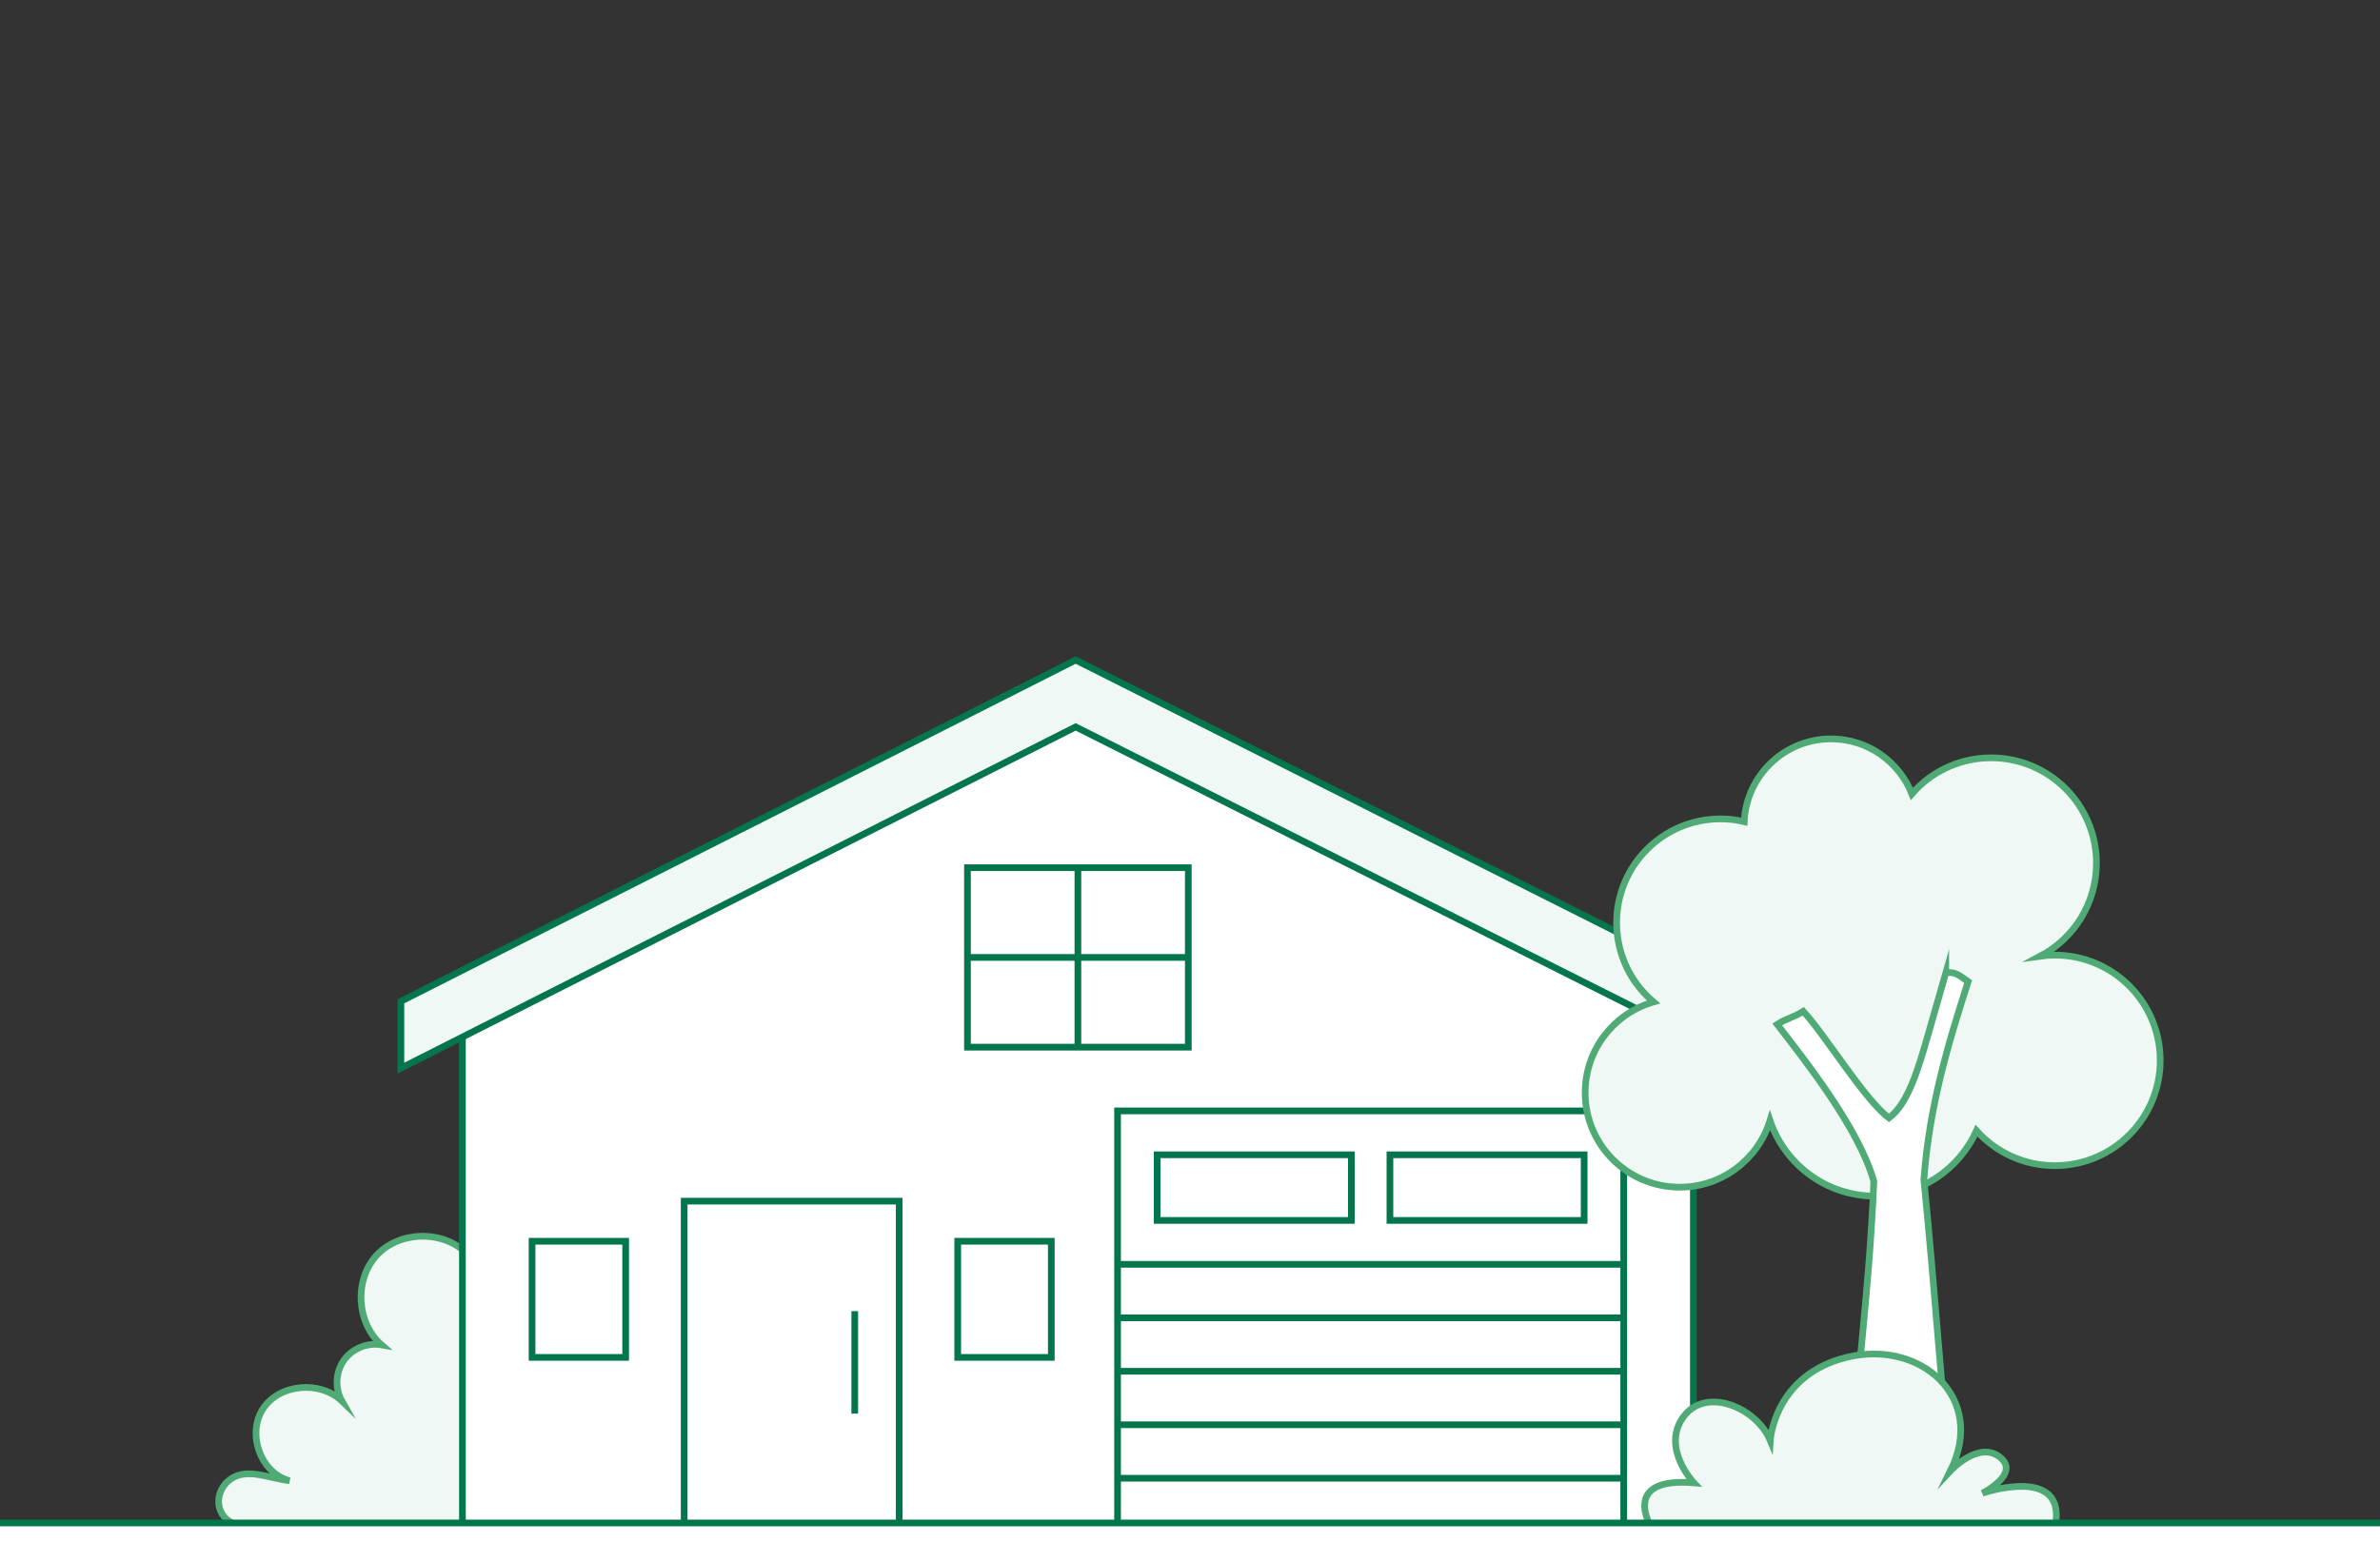 <?xml version="1.0" encoding="UTF-8"?><svg xmlns="http://www.w3.org/2000/svg" viewBox="0 0 178 115.377"><rect x="0" y="0" width="178" height="115.377" fill="#333333" stroke="none"/><defs><style>.cls-1{fill:none;}.cls-1,.cls-2,.cls-3,.cls-4,.cls-5{stroke-miterlimit:10;stroke-width:.5px;}.cls-1,.cls-3,.cls-5{stroke:#05764c;}.cls-2{fill-rule:evenodd;}.cls-2,.cls-6,.cls-5{fill:#fff;}.cls-2,.cls-4{stroke:#50aa76;}.cls-6{stroke-width:0px;}.cls-3,.cls-4{fill:#eff8f4;}</style></defs><g id="Layer_8"><path class="cls-4" d="m34.893,93.75c-1.774-1.758-5.015-1.691-6.715.138s-1.531,5.066.352,6.707c-1.055-.186-2.198.285-2.815,1.16-.617.875-.678,2.11-.149,3.041-1.625-1.545-4.634-1.302-5.882.561-1.248,1.863-.201,4.846,1.972,5.399-1.494-.159-3.129-.98-4.374-.139-1.245.841-1.261,2.653.093,3.304.491.236.776.167,1.321.167,6.942,0,14.01.009,16.193,0l.005-20.338Z"/><polygon id="realestate-svg" class="cls-5" points="126.647 76.694 126.647 113.971 34.585 113.971 34.585 76.694 80.463 53.488 126.647 76.694"/><rect id="realestate-svg-2" class="cls-5" x="51.169" y="89.848" width="16.082" height="24.123"/><line id="realestate-svg-3" class="cls-5" x1="63.927" y1="98.077" x2="63.927" y2="105.741"/><rect class="cls-5" x="83.582" y="83.097" width="37.856" height="30.874"/><rect class="cls-5" x="39.793" y="92.848" width="7" height="8.686"/><rect class="cls-5" x="71.627" y="92.848" width="7" height="8.686"/><line class="cls-5" x1="83.582" y1="94.574" x2="121.439" y2="94.574"/><line class="cls-5" x1="83.582" y1="98.574" x2="121.439" y2="98.574"/><line class="cls-5" x1="83.582" y1="102.574" x2="121.439" y2="102.574"/><line class="cls-5" x1="83.582" y1="106.574" x2="121.439" y2="106.574"/><line class="cls-5" x1="83.582" y1="110.574" x2="121.439" y2="110.574"/><rect class="cls-5" x="86.542" y="86.381" width="14.526" height="4.909"/><rect class="cls-5" x="103.953" y="86.381" width="14.526" height="4.909"/><polygon id="realestate-svg-4" class="cls-3" points="131.25 79.9 80.448 54.372 29.982 79.9 29.982 74.9 80.448 49.372 131.25 74.9 131.25 79.9"/><rect class="cls-5" x="73.904" y="63.358" width="13.425" height="16.517" transform="translate(152.232 -9) rotate(90)"/><line class="cls-1" x1="88.874" y1="71.616" x2="72.357" y2="71.616"/><line class="cls-1" x1="80.616" y1="64.904" x2="80.616" y2="78.329"/><path class="cls-4" d="m161.562,79.322c0,4.345-3.526,7.871-7.878,7.871-2.326,0-4.416-1.008-5.862-2.614-1.296,2.888-4.199,4.894-7.572,4.894-3.658,0-6.763-2.365-7.871-5.652-.887,2.881-3.576,4.983-6.756,4.983-3.9,0-7.07-3.166-7.07-7.066,0-3.155,2.066-5.823,4.915-6.728.064-.021.128-.043.192-.061-.267-.228-.52-.474-.751-.734-.67-.734-1.193-1.596-1.535-2.546-.303-.826-.467-1.72-.467-2.653,0-4.285,3.472-7.761,7.764-7.761.613,0,1.207.071,1.777.207.16-3.444,3.006-6.193,6.493-6.193,2.746,0,5.097,1.706,6.047,4.114.103-.121.214-.235.324-.349,1.425-1.45,3.408-2.347,5.602-2.347,4.352,0,7.878,3.526,7.878,7.874,0,3.017-1.695,5.641-4.188,6.959.356-.05.716-.075,1.079-.075,4.352,0,7.878,3.526,7.878,7.878Z"/><path class="cls-2" d="m145.522,72.79c.665-.162,1.066.204,1.676.636-1.511,4.684-2.9,9.325-3.311,14.8.889,9.098,1.165,13.928,2.055,23.025-1.885.534-3.878.875-7.407-.816.409-9.251,1.201-12.815,1.61-22.066-1.108-3.954-5.143-9.041-7.228-11.744.78-.493,1.168-.484,1.948-.977,1.678,1.805,4.554,6.583,6.411,7.977,1.432-1.064,2.191-3.664,2.949-6.31l1.297-4.526Z"/><path class="cls-4" d="m123.43,114.115s-2.167-3.65,3.25-3.197c0,0-2.467-2.615-.782-4.928,1.685-2.313,5.477-.704,6.5,1.76,0,0,.301-4.928,5.777-6.235,5.477-1.307,10.411,3.017,7.703,8.498,0,0,2.115-2.273,3.692-1.019,1.577,1.253-1.308,2.7-1.308,2.7,0,0,6.292-2.161,5.46,2.422h-30.291Z"/></g><g id="Layer_3"><rect class="cls-6" y="113.877" width="178" height="1.5"/><line class="cls-1" y1="113.92" x2="178" y2="113.92"/></g></svg>